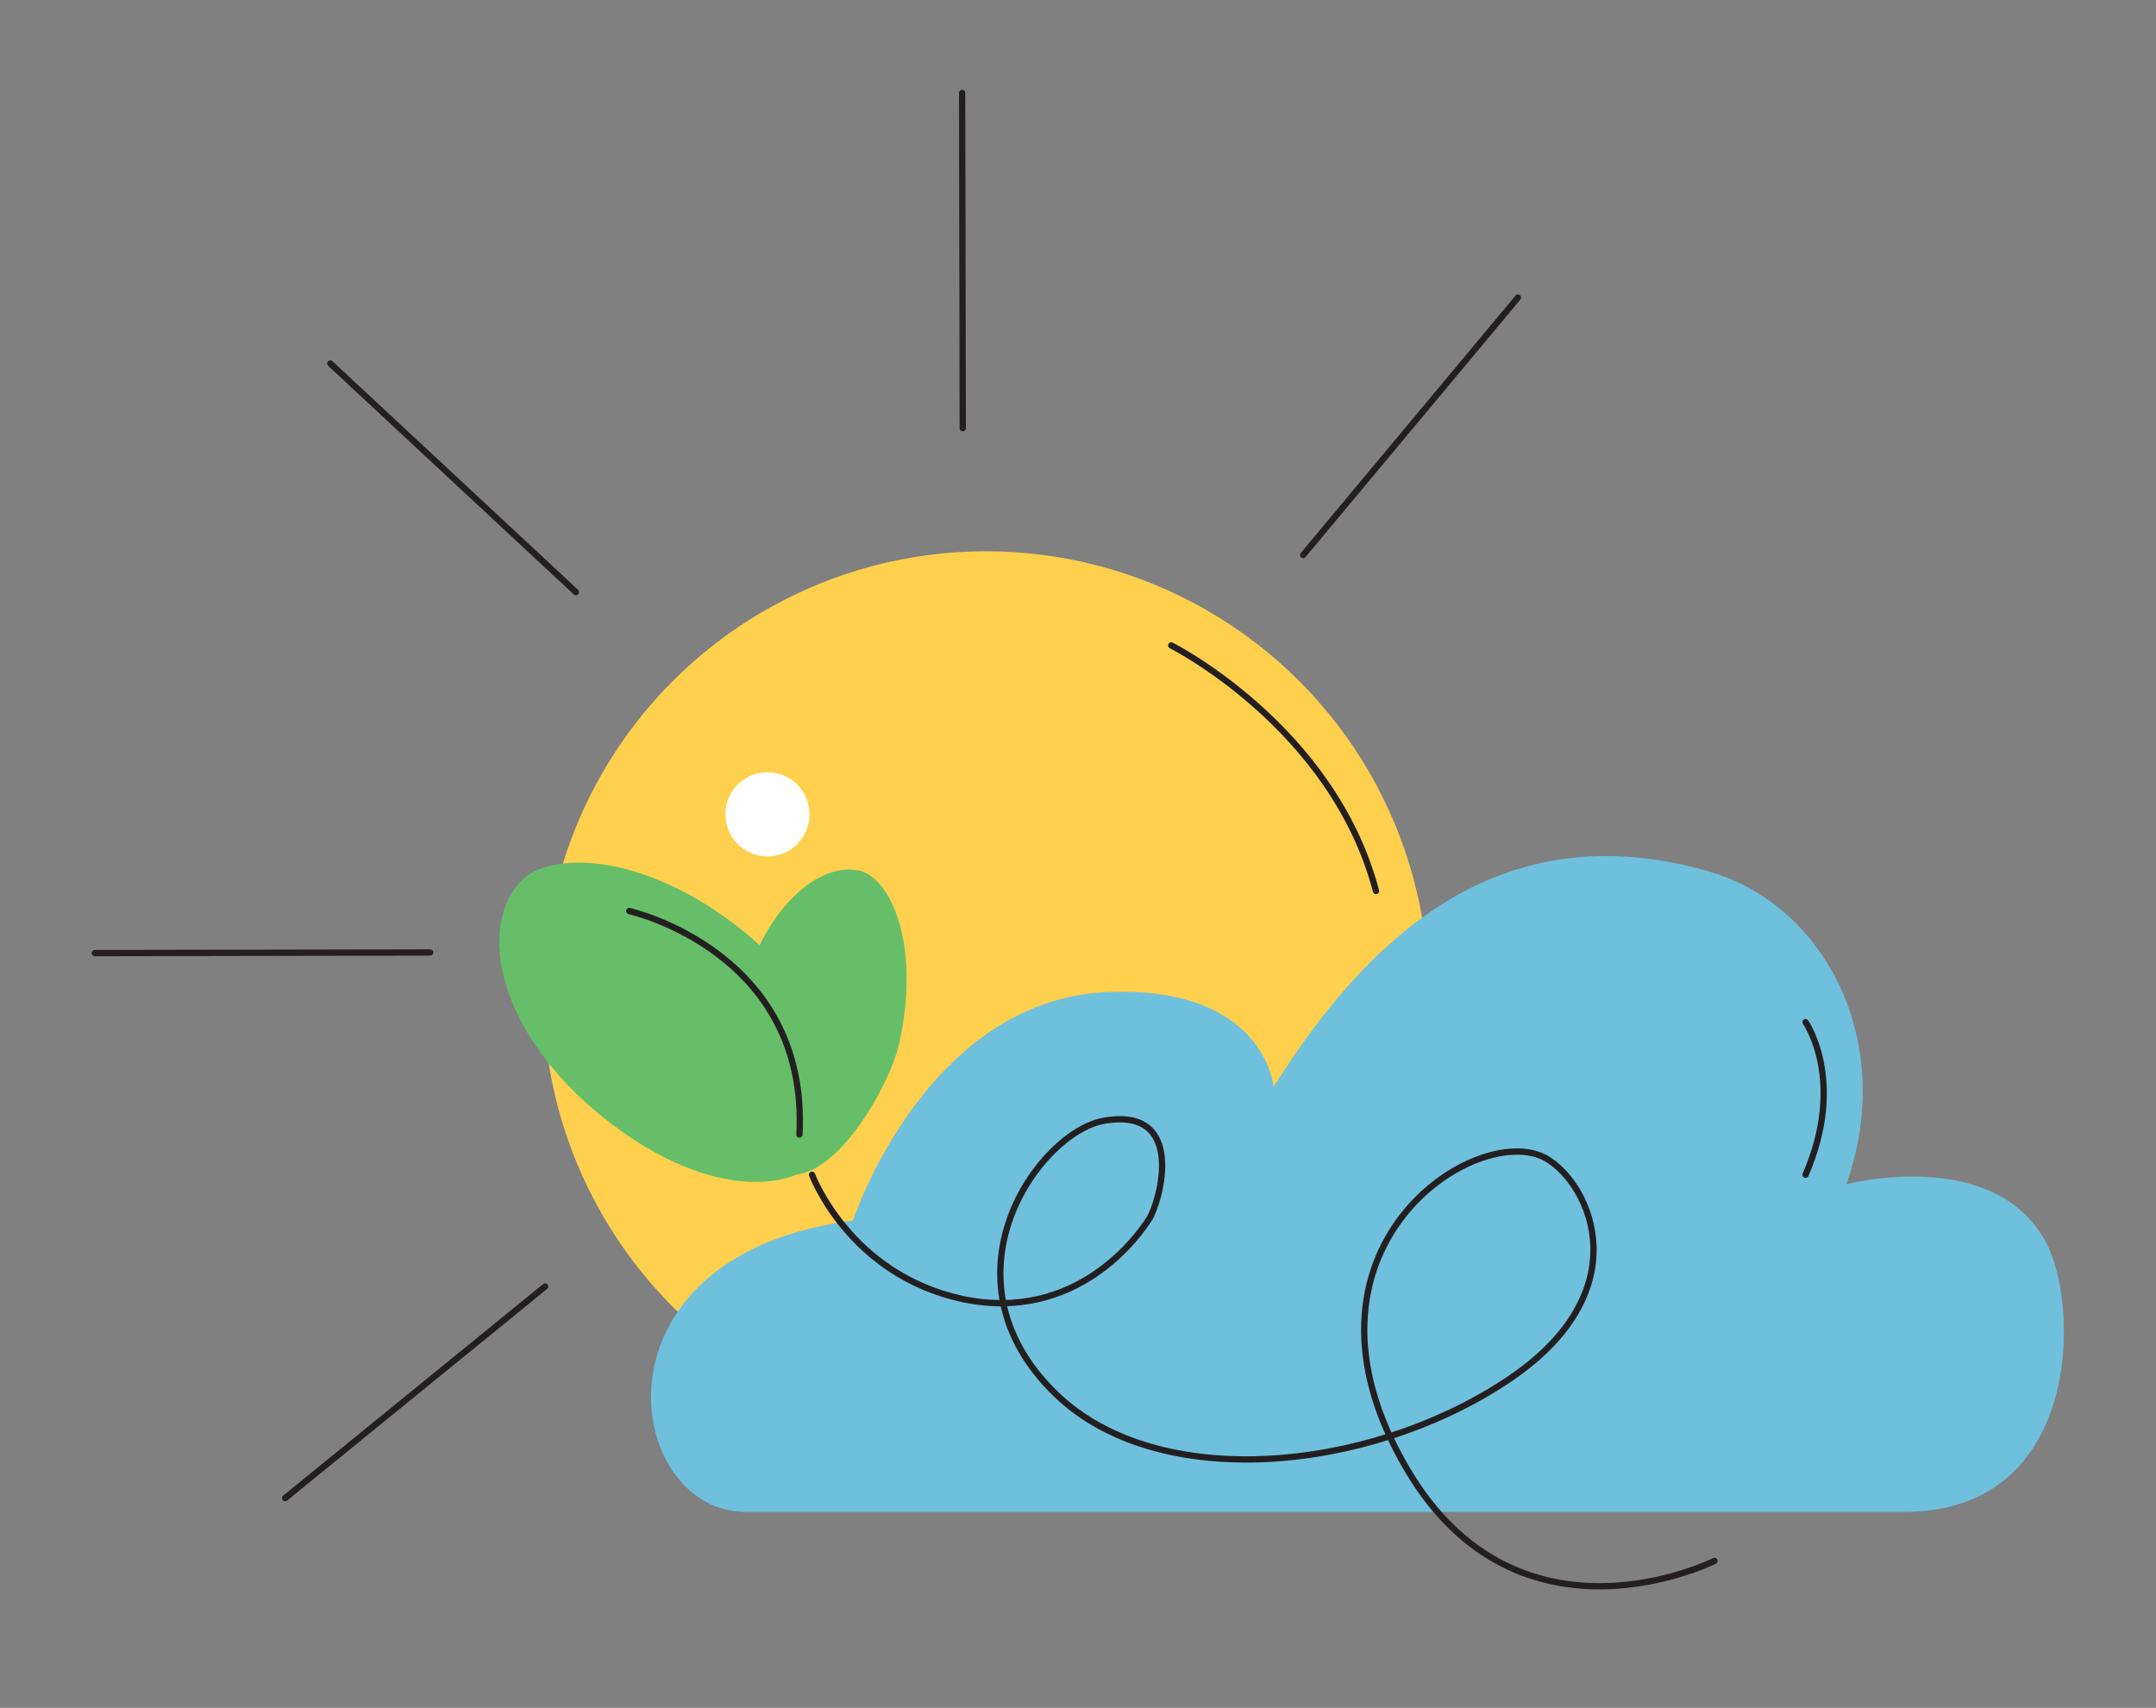 <?xml version="1.0" encoding="UTF-8"?> <!-- Generator: Adobe Illustrator 25.2.0, SVG Export Plug-In . SVG Version: 6.00 Build 0) --> <svg xmlns="http://www.w3.org/2000/svg" xmlns:xlink="http://www.w3.org/1999/xlink" id="Слой_1" x="0px" y="0px" viewBox="0 0 343.3 272" style="enable-background:new 0 0 343.3 272;" xml:space="preserve"><rect x="0" y="0" width="343.3" height="272" fill="#808080" stroke="none"/> <style type="text/css"> .st0{fill:#FFD04D;} .st1{fill:#66BF68;} .st2{fill:#6FC0DD;} .st3{fill:none;stroke:#231F20;stroke-linecap:round;stroke-linejoin:round;stroke-miterlimit:10;} .st4{fill:#FFFFFF;} </style> <circle class="st0" cx="157" cy="158.3" r="70.5"></circle> <path class="st1" d="M82.6,140.7c-6.4,7.5-3.1,23.1,11.8,35.9c15.9,13.6,30.9,14.2,36.9,7.4c7.4-8.4-4.6-28.5-11.5-34.5 C103.7,135.7,87.3,135.1,82.6,140.7z"></path> <path class="st1" d="M136.6,138.6c-6.9-1.2-15.8,7-19,21.7c-3.4,15.6,1.2,25.5,7.5,26.7c7.8,1.5,16.6-14.1,18.1-20.9 C146.7,150.3,141.7,139.5,136.6,138.6z"></path> <path class="st2" d="M119,240.8h184.2c28.4,0,28-33.2,22.5-43.1c-8.3-15.2-31.7-9.1-31.7-9.1c8-22.6-3.3-44.6-22.2-49.9 c-30.5-8.6-51.9,7.1-69,34.4c0,0-1.4-16.1-26.4-15.1c-29,1.2-40.6,36.4-40.6,36.4C92.5,200,99.4,241.2,119,240.8z"></path> <path class="st3" d="M129.3,187.1c0,0,5.9,15.9,24,19.8c18.2,3.8,28-10.1,29.7-12.8s6-17.9-7.2-15.6c-10.4,1.8-26.9,25-7.6,43.6 c16.2,15.6,49.4,12.4,71.3-1.9c21.9-14.2,13.8-31.6,6.7-35.7c-10.9-6.2-42.9,14.4-22.1,49.6c17.8,30.1,48.9,14.5,48.9,14.5"></path> <circle class="st4" cx="122.2" cy="129.7" r="6.7"></circle> <path class="st3" d="M100.2,145.1c0,0,28.6,6.4,27.1,35.6"></path> <path class="st3" d="M186.5,102.8c0,0,25.7,12.9,32.6,39.1"></path> <path class="st3" d="M287.5,162.8c0,0,6.5,9.3,0,24.3"></path> <line class="st3" x1="153.2" y1="14.8" x2="153.3" y2="68.2"></line> <line class="st3" x1="241.7" y1="47.4" x2="207.5" y2="88.4"></line> <line class="st3" x1="52.6" y1="57.9" x2="91.7" y2="94.3"></line> <line class="st3" x1="15.1" y1="151.8" x2="68.5" y2="151.7"></line> <line class="st3" x1="86.8" y1="204.9" x2="45.4" y2="238.6"></line> </svg> 